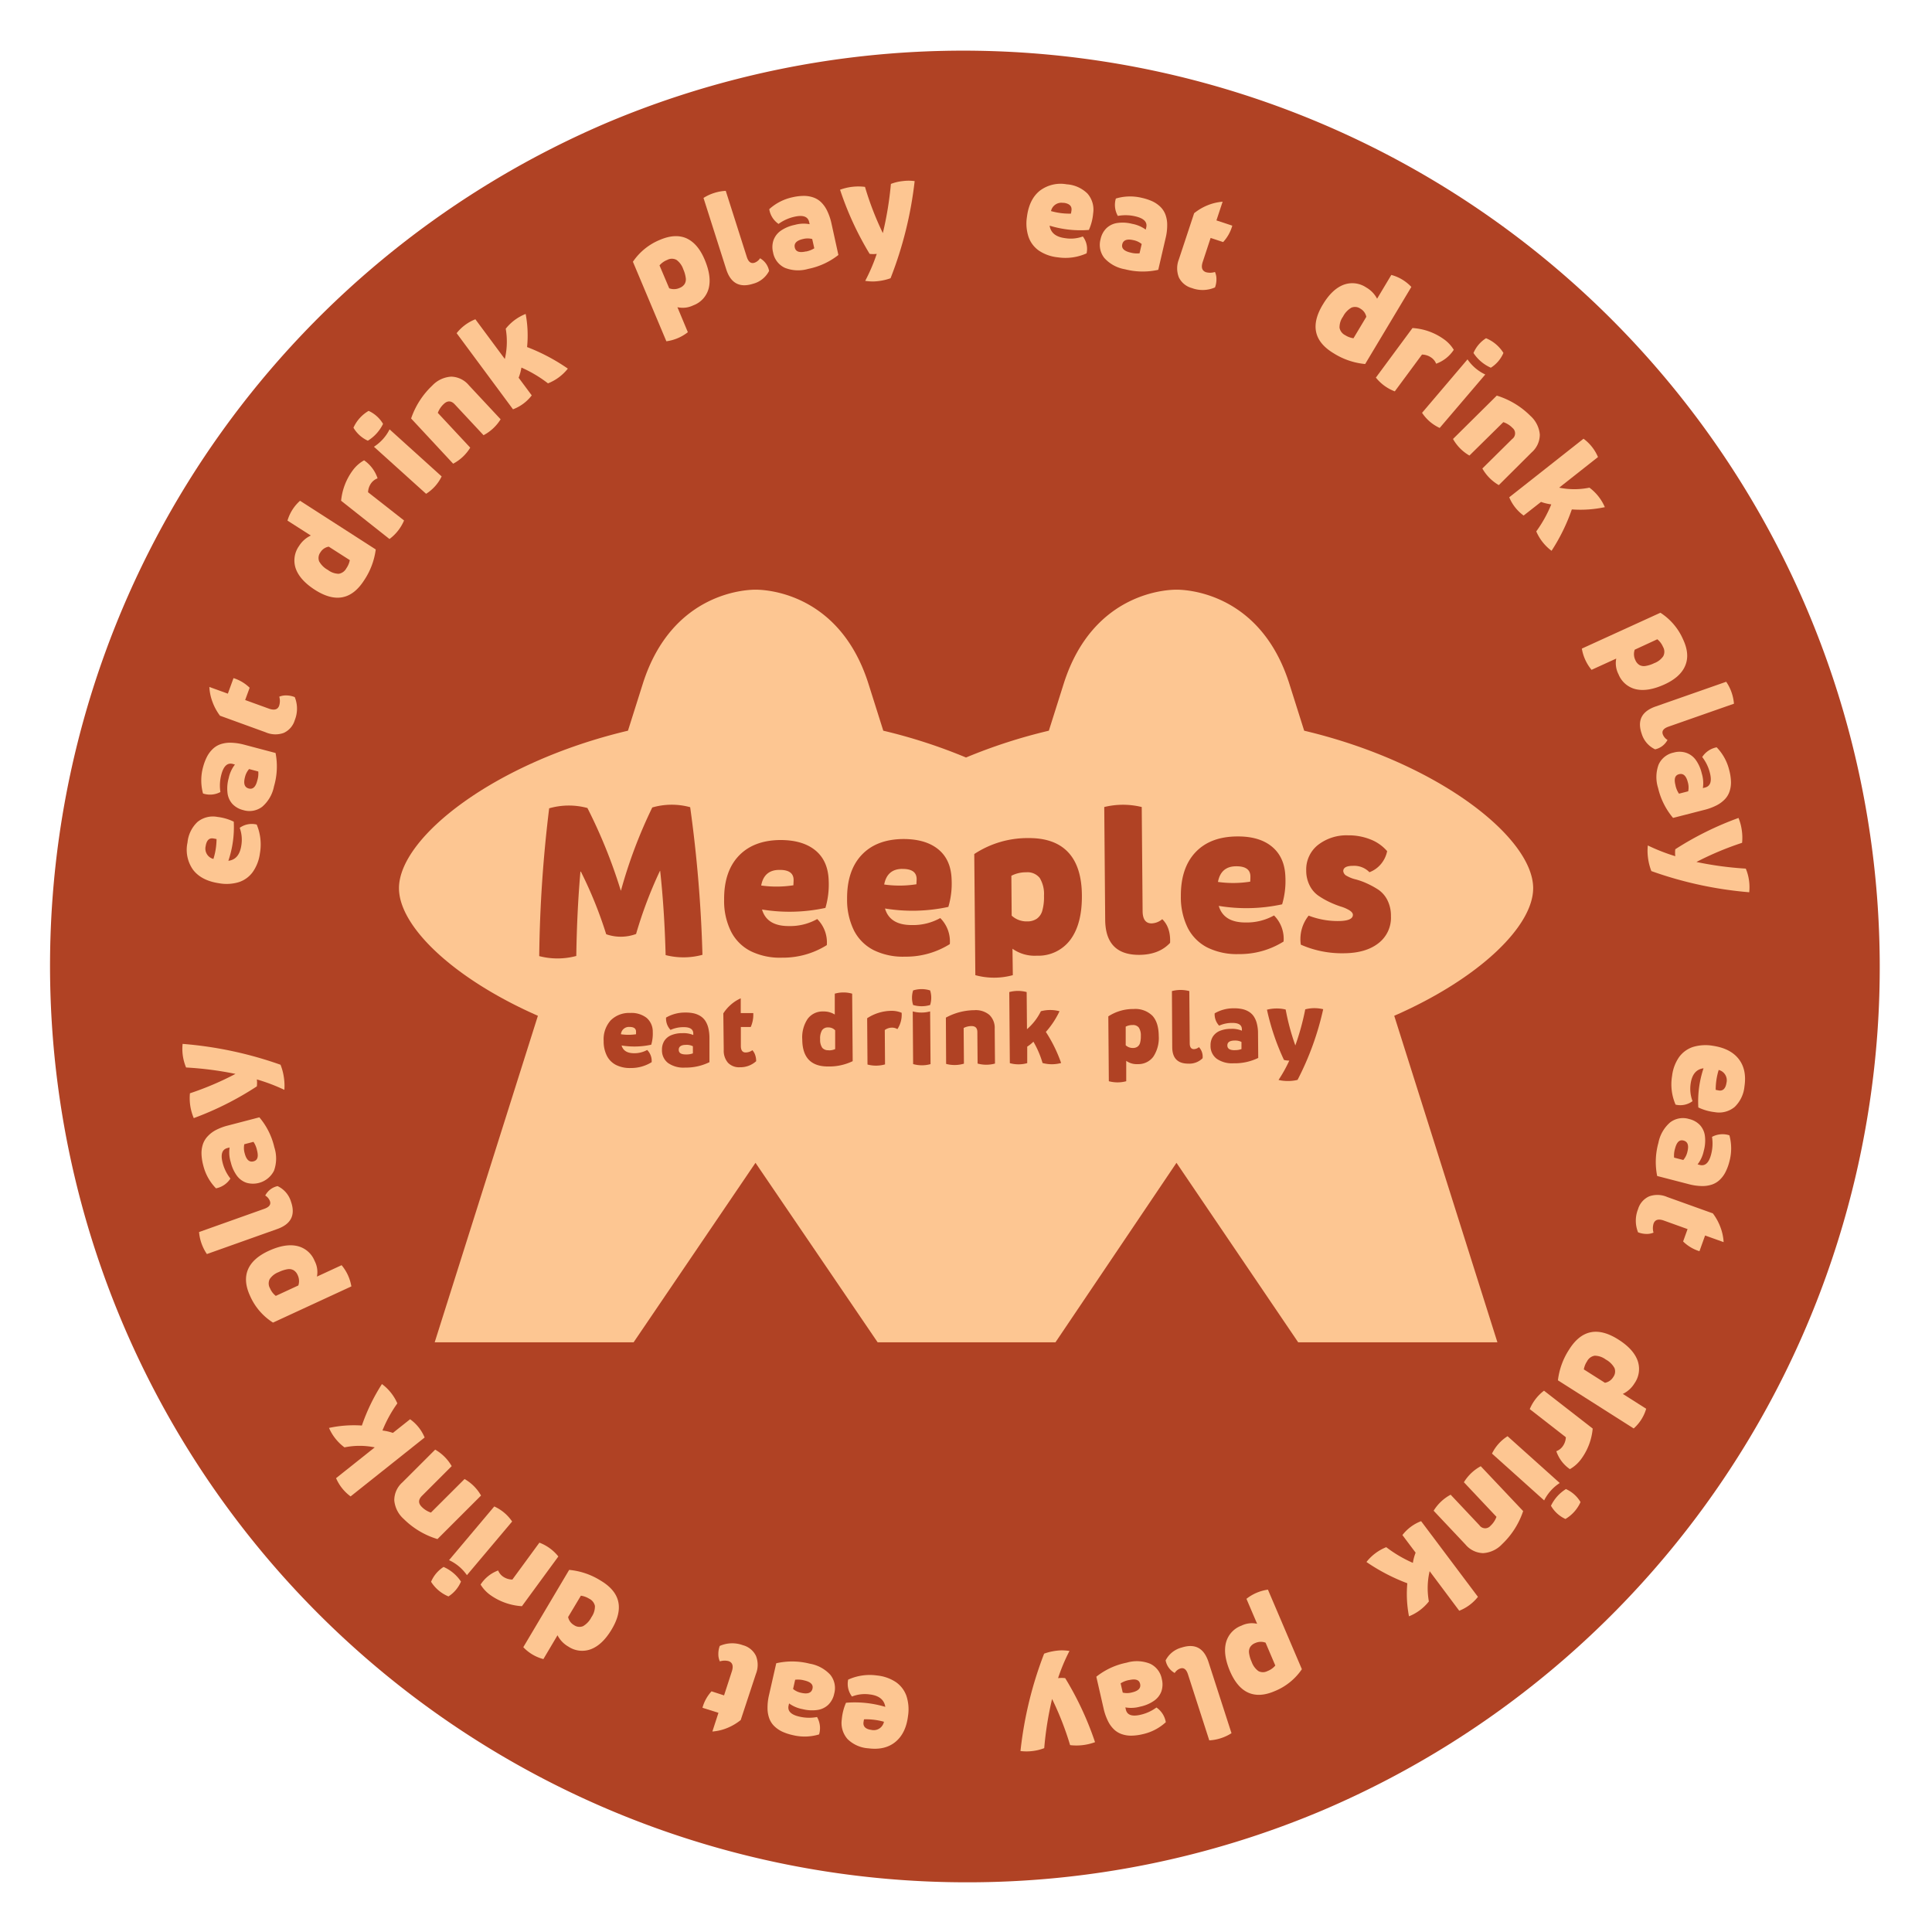 <?xml version="1.0" encoding="UTF-8"?> <svg xmlns="http://www.w3.org/2000/svg" xmlns:xlink="http://www.w3.org/1999/xlink" xmlns:svgjs="http://svgjs.com/svgjs" width="555.57" height="555.57"> <svg xmlns="http://www.w3.org/2000/svg" viewBox="0 0 555.57 555.57"> <defs> <style>.cls-1{fill:#b04224;}.cls-2{fill:#fdc692;}</style> </defs> <title>meeples_logo_fav_dark</title> <g id="SvgjsG1000" data-name="Layer 1"> <path class="cls-1" d="M277.79,541.28A263.56,263.56,0,0,1,175.23,35,263.56,263.56,0,0,1,380.35,520.57,261.82,261.82,0,0,1,277.79,541.28Z"></path> <path class="cls-2" d="M486.71,316.65a5.88,5.88,0,0,1-4.88,1,14.65,14.65,0,0,1-1-8.27,11.89,11.89,0,0,1,2-5.38,8.07,8.07,0,0,1,4-2.93,12.47,12.47,0,0,1,5.8-.33c3.34.51,5.81,1.78,7.38,3.82s2.11,4.66,1.63,7.85a9.39,9.39,0,0,1-2.82,5.91,7,7,0,0,1-5.72,1.49,14.85,14.85,0,0,1-4.73-1.35,30.36,30.36,0,0,1,1.5-11.26c-2.06.26-3.29,1.71-3.69,4.33A10.05,10.05,0,0,0,486.71,316.65Zm9.77-5.31a3.06,3.06,0,0,0-2.25-3.66,19.14,19.14,0,0,0-.86,5.72l.91.18C495.49,313.76,496.22,313,496.48,311.34Z"></path> <path class="cls-2" d="M476.91,328.58a10.32,10.32,0,0,1,3.37-5.83,6.07,6.07,0,0,1,5.49-.95,6.2,6.2,0,0,1,3.08,1.74,5.71,5.71,0,0,1,1.42,3.13,11,11,0,0,1-.34,4.31,9.47,9.47,0,0,1-1.77,3.85l.53.14q2.4.7,3.36-3a12.21,12.21,0,0,0,.26-5.05,6.39,6.39,0,0,1,5-.45,14.29,14.29,0,0,1,0,7.54,14.48,14.48,0,0,1-1.11,3,8.09,8.09,0,0,1-1.62,2.22,6.11,6.11,0,0,1-2.25,1.39,8.65,8.65,0,0,1-3,.44,15.8,15.8,0,0,1-3.79-.56l-9-2.33A20.53,20.53,0,0,1,476.91,328.58Zm4.76,1.75a6.75,6.75,0,0,0-.26,2.56l2.64.68a5.4,5.4,0,0,0,1.18-2.36c.47-1.84.11-2.91-1.11-3.23S482.15,328.47,481.67,330.33Z"></path> <path class="cls-2" d="M475.49,354.46a5,5,0,0,1-2.11.37,6.73,6.73,0,0,1-2.34-.47,8.93,8.93,0,0,1,0-6.65,5.83,5.83,0,0,1,3.17-3.67,7,7,0,0,1,5.19.16l13.15,4.72a15.69,15.69,0,0,1,2.19,4,14.4,14.4,0,0,1,.91,4.27l-5.33-1.91-1.62,4.52A11.52,11.52,0,0,1,484,357l1.28-3.56L478.5,351q-2.38-.86-3,.87A4.53,4.53,0,0,0,475.49,354.46Z"></path> <path class="cls-2" d="M451.27,388q5.31-8.39,14.11-2.8,4.29,2.71,5.51,6a7.16,7.16,0,0,1-.87,6.59,8,8,0,0,1-3.36,3.05l6.72,4.26a12.08,12.08,0,0,1-3.59,5.67L448,396.93A20.58,20.58,0,0,1,451.27,388Zm5.13,3.43a6,6,0,0,0-.95,2.36l6.07,3.85A3.5,3.5,0,0,0,463.9,396a2.71,2.71,0,0,0,.37-2.59,6.22,6.22,0,0,0-2.52-2.47,5.37,5.37,0,0,0-3.18-1.09A3,3,0,0,0,456.4,391.42Z"></path> <path class="cls-2" d="M444,399.91l14,10.89a17.41,17.41,0,0,1-3.33,8.79,10.37,10.37,0,0,1-3.23,2.88,10.22,10.22,0,0,1-3.9-5.16,4,4,0,0,0,1.74-1.28,4.76,4.76,0,0,0,1-2.74l-10.38-8.08A12.76,12.76,0,0,1,444,399.91Z"></path> <path class="cls-2" d="M433.52,413l15,13.46a12.81,12.81,0,0,0-4.48,5l-15-13.46A12.23,12.23,0,0,1,433.52,413Zm16.83,15.22a9.28,9.28,0,0,1,4.15,3.72,10.7,10.7,0,0,1-4.34,4.86A9.22,9.22,0,0,1,446,433,11.5,11.5,0,0,1,450.35,428.17Z"></path> <path class="cls-2" d="M425.81,421.63,438,434.53a23.32,23.32,0,0,1-6.06,9.52,8.15,8.15,0,0,1-5.43,2.57,6.83,6.83,0,0,1-5.09-2.47l-9.16-9.72a12.82,12.82,0,0,1,4.89-4.61l8.27,8.78a2,2,0,0,0,3.17.18,6.59,6.59,0,0,0,1.74-2.6l-9.37-9.94A12.79,12.79,0,0,1,425.81,421.63Z"></path> <path class="cls-2" d="M404.69,455.29a54.9,54.9,0,0,1-11.75-6.12,13.71,13.71,0,0,1,5.69-4.26,36.74,36.74,0,0,0,7.66,4.51,13.62,13.62,0,0,1,.79-2.93l-3.8-5.06a12.28,12.28,0,0,1,5.38-4L425,459.19a12.82,12.82,0,0,1-5.38,4l-8.51-11.38a21.48,21.48,0,0,0-.22,8.7,13.8,13.8,0,0,1-5.72,4.28A34,34,0,0,1,404.69,455.29Z"></path> <path class="cls-2" d="M366.52,486.32q-4.35,1.86-7.57.42t-5.25-6.16c-1.34-3.15-1.74-5.87-1.17-8.15a7.11,7.11,0,0,1,4.45-4.95,6.84,6.84,0,0,1,4.52-.54l-3.07-7.18a12.86,12.86,0,0,1,6.18-2.64L374.37,480A17.27,17.27,0,0,1,366.52,486.32Zm-2-5.8a5.54,5.54,0,0,0,2.21-1.58l-2.8-6.57a3.93,3.93,0,0,0-3,.12,3,3,0,0,0-1.41,1.11,2.65,2.65,0,0,0-.34,1.74,9.16,9.16,0,0,0,.75,2.55,5.52,5.52,0,0,0,1.94,2.65A2.78,2.78,0,0,0,364.5,480.52Z"></path> <path class="cls-2" d="M339.78,473.78q5.79-1.87,7.74,4.15l6.61,20.47a13,13,0,0,1-3.06,1.44,12.68,12.68,0,0,1-3.33.62l-6.13-19c-.47-1.44-1.21-2-2.22-1.66a3.1,3.1,0,0,0-1.59,1.29,5.27,5.27,0,0,1-2.61-3.63A7.22,7.22,0,0,1,339.78,473.78Z"></path> <path class="cls-2" d="M324,478.12a10.24,10.24,0,0,1,6.72.3,6.07,6.07,0,0,1,3.38,4.43,6.25,6.25,0,0,1-.13,3.53,5.67,5.67,0,0,1-2.13,2.71,10.72,10.72,0,0,1-4,1.68,9.53,9.53,0,0,1-4.23.21l.12.53q.48,2.46,4.21,1.6a12.29,12.29,0,0,0,4.61-2.1,6.41,6.41,0,0,1,2.69,4.23,14.39,14.39,0,0,1-6.7,3.46,14.92,14.92,0,0,1-3.19.41,8.12,8.12,0,0,1-2.72-.42,6.07,6.07,0,0,1-2.27-1.36,8.46,8.46,0,0,1-1.77-2.46,16.1,16.1,0,0,1-1.25-3.62l-2.08-9.09A20.4,20.4,0,0,1,324,478.12Zm.63,5a7,7,0,0,0-2.38.94l.61,2.67a5.35,5.35,0,0,0,2.63-.05c1.85-.42,2.64-1.24,2.36-2.46S326.5,482.71,324.62,483.14Z"></path> <path class="cls-2" d="M307.54,474.75a53.63,53.63,0,0,0-3.28,7.82v0a8.52,8.52,0,0,1,2.05,0,90.51,90.51,0,0,1,8.58,18.41,15.42,15.42,0,0,1-7.17.85,87.16,87.16,0,0,0-5.18-13.27h0a96.1,96.1,0,0,0-2.26,14.14,13.56,13.56,0,0,1-3.36.83,13.87,13.87,0,0,1-3.47,0,110.55,110.55,0,0,1,6.8-28,14.83,14.83,0,0,1,2.34-.65,16.61,16.61,0,0,1,2.54-.3A15.09,15.09,0,0,1,307.54,474.75Z"></path> <path class="cls-2" d="M245,487.86a6,6,0,0,1-1.1-4.86,14.93,14.93,0,0,1,8.25-1.2,12,12,0,0,1,5.43,1.88,8.13,8.13,0,0,1,3.05,3.93,12.35,12.35,0,0,1,.49,5.78q-.6,5-3.6,7.49t-7.8,1.87a9.41,9.41,0,0,1-6-2.66,7,7,0,0,1-1.65-5.67,14.94,14.94,0,0,1,1.21-4.77,30.5,30.5,0,0,1,11.3,1.18c-.32-2.06-1.81-3.25-4.44-3.57A10,10,0,0,0,245,487.86Zm5.6,9.6a3,3,0,0,0,3.59-2.35,19.18,19.18,0,0,0-5.73-.7c-.06.28-.11.59-.16.93C248.19,496.55,249,497.26,250.63,497.46Z"></path> <path class="cls-2" d="M232.84,478.41a10.39,10.39,0,0,1,5.92,3.19,6.08,6.08,0,0,1,1.12,5.46,6.19,6.19,0,0,1-1.66,3.13,5.66,5.66,0,0,1-3.08,1.52,11,11,0,0,1-4.32-.22,9.62,9.62,0,0,1-3.91-1.65l-.12.53c-.42,1.61.62,2.71,3.1,3.27a12.19,12.19,0,0,0,5.06.11,6.36,6.36,0,0,1,.59,5,14.29,14.29,0,0,1-7.53.21,15.23,15.23,0,0,1-3.06-1,8.48,8.48,0,0,1-2.27-1.56,6,6,0,0,1-1.45-2.21,8.63,8.63,0,0,1-.52-3,15.79,15.79,0,0,1,.44-3.8l2.07-9.1A20.53,20.53,0,0,1,232.84,478.41Zm-1.62,4.8a6.91,6.91,0,0,0-2.56-.18l-.6,2.66a5.32,5.32,0,0,0,2.39,1.11c1.85.42,2.91,0,3.19-1.2S233.1,483.64,231.22,483.21Z"></path> <path class="cls-2" d="M207,477.75a4.92,4.92,0,0,1-.43-2.09,6.71,6.71,0,0,1,.4-2.35,8.86,8.86,0,0,1,6.64-.22,5.82,5.82,0,0,1,3.77,3.06,7,7,0,0,1,0,5.19L213,494.62a15.53,15.53,0,0,1-3.91,2.3,14.07,14.07,0,0,1-4.24,1l1.75-5.38L202,491.09a11.52,11.52,0,0,1,2.61-4.73l3.6,1.17,2.23-6.86c.53-1.61.21-2.61-.95-3A4.63,4.63,0,0,0,207,477.75Z"></path> <path class="cls-2" d="M172.71,454.51q8.53,5.06,3.21,14c-1.73,2.91-3.68,4.81-5.85,5.68a7.12,7.12,0,0,1-6.61-.68,7.89,7.89,0,0,1-3.14-3.27l-4.06,6.85a12.24,12.24,0,0,1-5.78-3.42l13.19-22.23A20.59,20.59,0,0,1,172.71,454.51Zm-3.28,5.22a6.08,6.08,0,0,0-2.39-.87L163.37,465a3.49,3.49,0,0,0,1.71,2.33,2.71,2.71,0,0,0,2.59.29,6.23,6.23,0,0,0,2.41-2.59,5.41,5.41,0,0,0,1-3.21A3,3,0,0,0,169.43,459.73Z"></path> <path class="cls-2" d="M160.56,447.58l-10.47,14.3a17.49,17.49,0,0,1-8.89-3.07,10.35,10.35,0,0,1-3-3.15,10.24,10.24,0,0,1,5.05-4.05,3.91,3.91,0,0,0,1.32,1.7,4.76,4.76,0,0,0,2.77.91l7.77-10.61A12.74,12.74,0,0,1,160.56,447.58Z"></path> <path class="cls-2" d="M132.56,454.8a9.41,9.41,0,0,1-3.6,4.27,10.77,10.77,0,0,1-5-4.21,9.33,9.33,0,0,1,3.6-4.27A11.64,11.64,0,0,1,132.56,454.8Zm14.71-17.27-13,15.43a12.75,12.75,0,0,0-5.14-4.32l13-15.44A12.29,12.29,0,0,1,147.27,437.53Z"></path> <path class="cls-2" d="M138.33,430.06,125.8,442.58a23.28,23.28,0,0,1-9.69-5.77,8.12,8.12,0,0,1-2.73-5.36,6.85,6.85,0,0,1,2.32-5.16l9.44-9.43a12.78,12.78,0,0,1,4.75,4.74l-8.53,8.53q-1.64,1.64-.09,3.18a6.55,6.55,0,0,0,2.65,1.65l9.67-9.65A12.71,12.71,0,0,1,138.33,430.06Z"></path> <path class="cls-2" d="M104.06,409.93A55.25,55.25,0,0,1,109.83,398a13.75,13.75,0,0,1,4.43,5.56,37.17,37.17,0,0,0-4.28,7.8,14,14,0,0,1,3,.69l4.95-3.93a12.22,12.22,0,0,1,4.18,5.25l-21.29,16.94a12.77,12.77,0,0,1-4.18-5.25l11.12-8.85a21.59,21.59,0,0,0-8.7,0,13.85,13.85,0,0,1-4.45-5.59A33.75,33.75,0,0,1,104.06,409.93Z"></path> <path class="cls-2" d="M71.92,372.67c-1.33-2.86-1.53-5.38-.63-7.56s2.9-4,6-5.42,5.8-1.9,8.1-1.4a7.09,7.09,0,0,1,5.08,4.3,6.86,6.86,0,0,1,.67,4.51l7.09-3.28a12.76,12.76,0,0,1,2.81,6.1L78.51,380.33A17.3,17.3,0,0,1,71.92,372.67Zm5.74-2.18a5.4,5.4,0,0,0,1.65,2.16l6.48-3a4,4,0,0,0-.2-3,3,3,0,0,0-1.16-1.38,2.65,2.65,0,0,0-1.74-.29,9,9,0,0,0-2.53.82,5.39,5.39,0,0,0-2.59,2A2.78,2.78,0,0,0,77.66,370.49Z"></path> <path class="cls-2" d="M83.68,345.56q2,5.73-3.92,7.85l-20.27,7.21a13.33,13.33,0,0,1-2.25-6.33L76,347.61c1.43-.51,2-1.26,1.6-2.27a3.17,3.17,0,0,0-1.33-1.55,5.26,5.26,0,0,1,3.55-2.71A7.24,7.24,0,0,1,83.68,345.56Z"></path> <path class="cls-2" d="M78.89,329.93a10.33,10.33,0,0,1-.1,6.72,6.76,6.76,0,0,1-7.87,3.48,5.69,5.69,0,0,1-2.77-2,10.84,10.84,0,0,1-1.79-3.93,9.39,9.39,0,0,1-.33-4.23l-.54.14q-2.43.56-1.47,4.26a12.15,12.15,0,0,0,2.24,4.54,6.38,6.38,0,0,1-4.15,2.81,14.3,14.3,0,0,1-3.66-6.59,14.67,14.67,0,0,1-.5-3.17,8.29,8.29,0,0,1,.34-2.74,6.14,6.14,0,0,1,1.29-2.31A8.74,8.74,0,0,1,62,325a16,16,0,0,1,3.58-1.35l9-2.35A20.31,20.31,0,0,1,78.89,329.93Zm-5,.78a6.76,6.76,0,0,0-1-2.36l-2.64.69a5.45,5.45,0,0,0,.12,2.63c.48,1.84,1.32,2.6,2.53,2.29S74.38,332.57,73.89,330.71Z"></path> <path class="cls-2" d="M81.77,313.4a53,53,0,0,0-7.91-3h0a8.3,8.3,0,0,1,0,2,89.9,89.9,0,0,1-18.14,9.13,15.11,15.11,0,0,1-1-3.51,14.82,14.82,0,0,1-.1-3.63,87,87,0,0,0,13.1-5.58v0a97.63,97.63,0,0,0-14.21-1.84,13.92,13.92,0,0,1-1-6.79,110.44,110.44,0,0,1,28.16,6,15.73,15.73,0,0,1,.72,2.32,17.74,17.74,0,0,1,.38,2.53A15.32,15.32,0,0,1,81.77,313.4Z"></path> <path class="cls-2" d="M68.93,238.05a5.94,5.94,0,0,1,4.89-.94,14.83,14.83,0,0,1,.92,8.29,12,12,0,0,1-2.06,5.36,8,8,0,0,1-4,2.91,12.24,12.24,0,0,1-5.8.3c-3.34-.51-5.79-1.8-7.36-3.85a9.91,9.91,0,0,1-1.6-7.85,9.36,9.36,0,0,1,2.86-5.9,7,7,0,0,1,5.72-1.46,14.8,14.8,0,0,1,4.72,1.37,30.28,30.28,0,0,1-1.55,11.25q3.09-.37,3.71-4.32A10,10,0,0,0,68.93,238.05Zm-9.79,5.27A3.06,3.06,0,0,0,61.37,247a19.54,19.54,0,0,0,.9-5.71c-.28-.07-.59-.13-.92-.18C60.14,240.91,59.4,241.65,59.14,243.32Z"></path> <path class="cls-2" d="M78.78,226.17A10.3,10.3,0,0,1,75.39,232a6.07,6.07,0,0,1-5.49.94,6.27,6.27,0,0,1-3.07-1.76A5.66,5.66,0,0,1,65.42,228a11,11,0,0,1,.36-4.3,9.53,9.53,0,0,1,1.78-3.85l-.52-.14c-1.6-.48-2.72.52-3.38,3a12.21,12.21,0,0,0-.28,5.05,6.39,6.39,0,0,1-5,.42,14.4,14.4,0,0,1,0-7.54,15,15,0,0,1,1.12-3,8.37,8.37,0,0,1,1.64-2.22A6.1,6.1,0,0,1,63.45,214a8.61,8.61,0,0,1,3-.42,16.3,16.3,0,0,1,3.79.57l9,2.38A20.29,20.29,0,0,1,78.78,226.17ZM74,224.4a6.75,6.75,0,0,0,.27-2.55l-2.64-.7a5.42,5.42,0,0,0-1.19,2.35c-.48,1.84-.12,2.92,1.09,3.24S73.55,226.26,74,224.4Z"></path> <path class="cls-2" d="M80.31,200.34a5,5,0,0,1,2.11-.36,6.7,6.7,0,0,1,2.34.48,8.86,8.86,0,0,1,0,6.64,5.83,5.83,0,0,1-3.18,3.66,7,7,0,0,1-5.19-.18l-13.13-4.77a15.44,15.44,0,0,1-2.17-4,14.35,14.35,0,0,1-.89-4.27l5.32,1.93L67.15,195a11.6,11.6,0,0,1,4.64,2.77L70.5,201.3l6.78,2.46c1.59.58,2.6.3,3-.85A4.52,4.52,0,0,0,80.31,200.34Z"></path> <path class="cls-2" d="M104.7,166.88q-5.36,8.35-14.13,2.74c-2.85-1.83-4.67-3.84-5.48-6A7.15,7.15,0,0,1,86,157a8,8,0,0,1,3.38-3l-6.71-4.29A12.26,12.26,0,0,1,86.28,144L108.05,158A20.59,20.59,0,0,1,104.7,166.88Zm-5.11-3.45a6,6,0,0,0,1-2.36l-6.05-3.87a3.45,3.45,0,0,0-2.39,1.62,2.72,2.72,0,0,0-.38,2.59,6.23,6.23,0,0,0,2.52,2.48A5.28,5.28,0,0,0,97.4,165,3,3,0,0,0,99.59,163.43Z"></path> <path class="cls-2" d="M112,155,98.09,144a17.46,17.46,0,0,1,3.37-8.77,10.18,10.18,0,0,1,3.24-2.86,10.18,10.18,0,0,1,3.88,5.18,4,4,0,0,0-1.74,1.26,4.78,4.78,0,0,0-1,2.74l10.35,8.12A12.87,12.87,0,0,1,112,155Z"></path> <path class="cls-2" d="M105.78,126.73a9.2,9.2,0,0,1-4.14-3.74,10.7,10.7,0,0,1,4.36-4.84,9.3,9.3,0,0,1,4.15,3.74A11.62,11.62,0,0,1,105.78,126.73ZM122.53,142l-15-13.53a12.7,12.7,0,0,0,4.5-5L127,137A12.15,12.15,0,0,1,122.53,142Z"></path> <path class="cls-2" d="M130.31,133.34l-12.09-13a23.42,23.42,0,0,1,6.1-9.48,8.14,8.14,0,0,1,5.45-2.55,6.85,6.85,0,0,1,5.08,2.5l9.11,9.76a12.87,12.87,0,0,1-4.91,4.58l-8.23-8.82c-1-1.12-2.11-1.19-3.17-.19a6.59,6.59,0,0,0-1.75,2.59l9.32,10A12.65,12.65,0,0,1,130.31,133.34Z"></path> <path class="cls-2" d="M151.57,99.8A55.38,55.38,0,0,1,163.29,106a13.64,13.64,0,0,1-5.71,4.24,36.49,36.49,0,0,0-7.64-4.54,13.68,13.68,0,0,1-.8,2.92l3.77,5.08a12.17,12.17,0,0,1-5.39,4L131.31,95.81a12.88,12.88,0,0,1,5.39-4l8.47,11.42a21.84,21.84,0,0,0,.26-8.7,13.74,13.74,0,0,1,5.73-4.25A33.59,33.59,0,0,1,151.57,99.8Z"></path> <path class="cls-2" d="M189.87,68.93q4.35-1.83,7.58-.38c2.14,1,3.89,3,5.22,6.19s1.7,5.87,1.13,8.15a7.11,7.11,0,0,1-4.47,4.93,6.91,6.91,0,0,1-4.53.52l3,7.19a12.77,12.77,0,0,1-6.18,2.61L182,75.27A17.27,17.27,0,0,1,189.87,68.93Zm2,5.82a5.54,5.54,0,0,0-2.22,1.57l2.79,6.58a3.91,3.91,0,0,0,3-.11,3,3,0,0,0,1.42-1.1,2.65,2.65,0,0,0,.34-1.74,9,9,0,0,0-.73-2.55,5.5,5.5,0,0,0-1.93-2.66A2.8,2.8,0,0,0,191.86,74.75Z"></path> <path class="cls-2" d="M216.55,81.6q-5.81,1.84-7.72-4.18l-6.53-20.5a12.89,12.89,0,0,1,3.07-1.43,13.16,13.16,0,0,1,3.33-.61l6.05,19c.46,1.44,1.2,2,2.22,1.67a3.11,3.11,0,0,0,1.59-1.28,5.3,5.3,0,0,1,2.6,3.64A7.23,7.23,0,0,1,216.55,81.6Z"></path> <path class="cls-2" d="M232.38,77.33a10.34,10.34,0,0,1-6.72-.33,6.07,6.07,0,0,1-3.36-4.45,6.15,6.15,0,0,1,.15-3.53,5.71,5.71,0,0,1,2.13-2.71,10.93,10.93,0,0,1,4-1.65,9.37,9.37,0,0,1,4.24-.19l-.12-.54q-.48-2.45-4.21-1.61a12.31,12.31,0,0,0-4.61,2.07,6.31,6.31,0,0,1-2.67-4.24,14.38,14.38,0,0,1,6.71-3.43,14.8,14.8,0,0,1,3.19-.39,8.38,8.38,0,0,1,2.72.43,6.09,6.09,0,0,1,2.27,1.37,8.67,8.67,0,0,1,1.75,2.47,16.12,16.12,0,0,1,1.24,3.62l2,9.1A20.52,20.52,0,0,1,232.38,77.33Zm-.61-5a7,7,0,0,0,2.39-.93l-.6-2.67a5.37,5.37,0,0,0-2.64,0c-1.85.42-2.64,1.24-2.37,2.45S229.89,72.73,231.77,72.3Z"></path> <path class="cls-2" d="M248.8,80.77A52.54,52.54,0,0,0,252.12,73v0a8,8,0,0,1-2.05,0,89.93,89.93,0,0,1-8.5-18.44,15.27,15.27,0,0,1,7.17-.82,86.81,86.81,0,0,0,5.13,13.29h0a98.18,98.18,0,0,0,2.32-14.14,13.11,13.11,0,0,1,3.36-.81,13,13,0,0,1,3.47,0,110.24,110.24,0,0,1-6.93,27.93,14.83,14.83,0,0,1-2.34.64,16.46,16.46,0,0,1-2.54.29A16.27,16.27,0,0,1,248.8,80.77Z"></path> <path class="cls-2" d="M311.38,68a5.86,5.86,0,0,1,1.08,4.85A14.75,14.75,0,0,1,304.21,74a11.94,11.94,0,0,1-5.43-1.91,8,8,0,0,1-3-3.94,12.24,12.24,0,0,1-.47-5.78q.63-5,3.63-7.47A9.89,9.89,0,0,1,306.73,53a9.37,9.37,0,0,1,6,2.68,7,7,0,0,1,1.62,5.67,14.56,14.56,0,0,1-1.23,4.77,30.24,30.24,0,0,1-11.29-1.23c.32,2.06,1.79,3.25,4.43,3.59A10,10,0,0,0,311.38,68Zm-5.55-9.64a3.06,3.06,0,0,0-3.6,2.34,19.31,19.31,0,0,0,5.73.73c.06-.28.11-.59.16-.93C308.27,59.24,307.51,58.53,305.83,58.31Z"></path> <path class="cls-2" d="M323.5,77.43a10.34,10.34,0,0,1-5.91-3.21,6.11,6.11,0,0,1-1.1-5.47,6.21,6.21,0,0,1,1.67-3.12,5.71,5.71,0,0,1,3.09-1.5,10.84,10.84,0,0,1,4.32.24,9.5,9.5,0,0,1,3.9,1.66l.12-.53q.65-2.41-3.08-3.28a12.2,12.2,0,0,0-5.06-.13,6.36,6.36,0,0,1-.57-5,14.34,14.34,0,0,1,7.54-.18,15,15,0,0,1,3,1,8.58,8.58,0,0,1,2.27,1.57,6.22,6.22,0,0,1,1.44,2.22,8.4,8.4,0,0,1,.51,3,15.4,15.4,0,0,1-.46,3.8l-2.11,9.09A20.41,20.41,0,0,1,323.5,77.43Zm1.63-4.79a7,7,0,0,0,2.56.2l.62-2.67a5.43,5.43,0,0,0-2.39-1.11c-1.85-.43-2.92,0-3.2,1.18S323.25,72.21,325.13,72.64Z"></path> <path class="cls-2" d="M349.38,78.21a4.93,4.93,0,0,1,.42,2.09,6.68,6.68,0,0,1-.41,2.35,8.86,8.86,0,0,1-6.64.19A5.85,5.85,0,0,1,339,79.77a7.07,7.07,0,0,1,0-5.19l4.39-13.27A15.52,15.52,0,0,1,347.33,59a14.81,14.81,0,0,1,4.25-1l-1.78,5.38,4.56,1.51a11.52,11.52,0,0,1-2.63,4.72l-3.6-1.19-2.26,6.86c-.54,1.6-.22,2.6.94,3A4.6,4.6,0,0,0,349.38,78.21Z"></path> <path class="cls-2" d="M383.52,101.6q-8.5-5.1-3.14-14c1.73-2.9,3.69-4.79,5.86-5.66a7.15,7.15,0,0,1,6.61.71A8,8,0,0,1,396,85.9l4.09-6.84a12.27,12.27,0,0,1,5.76,3.45l-13.28,22.17A20.58,20.58,0,0,1,383.52,101.6Zm3.31-5.21a6,6,0,0,0,2.38.88l3.69-6.16a3.48,3.48,0,0,0-1.69-2.34,2.68,2.68,0,0,0-2.59-.3,6.21,6.21,0,0,0-2.42,2.58,5.27,5.27,0,0,0-1,3.2A3,3,0,0,0,386.83,96.39Z"></path> <path class="cls-2" d="M395.65,108.58l10.53-14.25a17.31,17.31,0,0,1,8.87,3.11,10.18,10.18,0,0,1,3,3.15,10.15,10.15,0,0,1-5.07,4,3.82,3.82,0,0,0-1.31-1.7,4.77,4.77,0,0,0-2.76-.93l-7.82,10.58A12.67,12.67,0,0,1,395.65,108.58Z"></path> <path class="cls-2" d="M408.93,118.71,422,103.34a12.67,12.67,0,0,0,5.11,4.35L414,123.06A12.19,12.19,0,0,1,408.93,118.71Zm14.79-17.2a9.27,9.27,0,0,1,3.61-4.25,10.72,10.72,0,0,1,5,4.23,9.33,9.33,0,0,1-3.62,4.25A11.53,11.53,0,0,1,423.72,101.51Z"></path> <path class="cls-2" d="M417.83,126.23l12.59-12.47a23.41,23.41,0,0,1,9.66,5.82,8.17,8.17,0,0,1,2.71,5.37,6.82,6.82,0,0,1-2.35,5.15L431,139.5a12.77,12.77,0,0,1-4.73-4.78l8.58-8.48a2,2,0,0,0,.09-3.18,6.54,6.54,0,0,0-2.64-1.67L422.55,131A12.64,12.64,0,0,1,417.83,126.23Z"></path> <path class="cls-2" d="M452,146.49a54.63,54.63,0,0,1-5.83,11.9,13.76,13.76,0,0,1-4.4-5.58,36.89,36.89,0,0,0,4.32-7.77,14,14,0,0,1-2.95-.71l-5,3.92A12.3,12.3,0,0,1,434,143l21.36-16.84a12.64,12.64,0,0,1,4.16,5.27l-11.16,8.8a21.6,21.6,0,0,0,8.7,0,13.8,13.8,0,0,1,4.43,5.61A33.87,33.87,0,0,1,452,146.49Z"></path> <path class="cls-2" d="M484,183.89q2,4.29.59,7.56c-.9,2.17-2.92,4-6,5.39s-5.81,1.88-8.11,1.37a7.11,7.11,0,0,1-5.06-4.32,6.91,6.91,0,0,1-.65-4.51l-7.1,3.24a12.86,12.86,0,0,1-2.79-6.11l22.59-10.31A17.37,17.37,0,0,1,484,183.89ZM478.21,186a5.64,5.64,0,0,0-1.63-2.17l-6.5,3a3.92,3.92,0,0,0,.19,3,3,3,0,0,0,1.15,1.39,2.68,2.68,0,0,0,1.75.29,8.68,8.68,0,0,0,2.52-.81,5.41,5.41,0,0,0,2.6-2A2.77,2.77,0,0,0,478.21,186Z"></path> <path class="cls-2" d="M472.09,211q-2-5.74,4-7.84l20.3-7.11a12.76,12.76,0,0,1,1.52,3,13.17,13.17,0,0,1,.71,3.31l-18.83,6.6c-1.42.5-2,1.25-1.61,2.26a3.19,3.19,0,0,0,1.33,1.56,5.32,5.32,0,0,1-3.56,2.7A7.25,7.25,0,0,1,472.09,211Z"></path> <path class="cls-2" d="M476.81,226.62a10.38,10.38,0,0,1,.13-6.72,6.07,6.07,0,0,1,4.35-3.49,6.15,6.15,0,0,1,3.54.05,5.69,5.69,0,0,1,2.76,2,10.81,10.81,0,0,1,1.77,3.94,9.52,9.52,0,0,1,.32,4.23l.53-.14c1.62-.36,2.12-1.77,1.49-4.25a12.14,12.14,0,0,0-2.21-4.55,6.38,6.38,0,0,1,4.16-2.79,14.21,14.21,0,0,1,3.62,6.61,14.43,14.43,0,0,1,.49,3.17,8.19,8.19,0,0,1-.35,2.73,6,6,0,0,1-1.3,2.31,8.83,8.83,0,0,1-2.41,1.83,16.24,16.24,0,0,1-3.59,1.34l-9,2.31A20.57,20.57,0,0,1,476.81,226.62Zm5-.75a6.77,6.77,0,0,0,1,2.36l2.65-.68a5.44,5.44,0,0,0-.11-2.63c-.47-1.84-1.31-2.6-2.52-2.29S481.34,224,481.82,225.87Z"></path> <path class="cls-2" d="M473.85,243.12a55,55,0,0,0,7.9,3.09h0a8.32,8.32,0,0,1,0-2,90.66,90.66,0,0,1,18.18-9,14.62,14.62,0,0,1,.94,3.51,14.87,14.87,0,0,1,.09,3.64,88.51,88.51,0,0,0-13.13,5.51v0a97,97,0,0,0,14.19,1.91,13.38,13.38,0,0,1,.92,3.34,13.88,13.88,0,0,1,.07,3.46,110.69,110.69,0,0,1-28.14-6.09,17.17,17.17,0,0,1-.71-2.33,17.72,17.72,0,0,1-.36-2.53A15.32,15.32,0,0,1,473.85,243.12Z"></path> <path class="cls-2" d="M282.84,277.79a5.05,5.05,0,1,1-5-5.05A5,5,0,0,1,282.84,277.79Z"></path> <path class="cls-2" d="M282.84,277.79a5.05,5.05,0,1,1-5-5.05A5,5,0,0,1,282.84,277.79Z"></path> <path class="cls-2" d="M282.84,277.79a5.05,5.05,0,1,1-5-5.05A5,5,0,0,1,282.84,277.79Z"></path> <path class="cls-2" d="M282.84,277.79a5.05,5.05,0,1,1-5-5.05A5,5,0,0,1,282.84,277.79Z"></path> <path class="cls-2" d="M282.84,277.79a5.05,5.05,0,1,1-5-5.05A5,5,0,0,1,282.84,277.79Z"></path> <path class="cls-2" d="M282.84,277.79a5.05,5.05,0,1,1-5-5.05A5,5,0,0,1,282.84,277.79Z"></path> <path class="cls-2" d="M282.84,277.79a5.05,5.05,0,1,1-5-5.05A5,5,0,0,1,282.84,277.79Z"></path> <circle class="cls-2" cx="277.79" cy="277.79" r="5.05"></circle> <path class="cls-2" d="M282.84,277.79a5.05,5.05,0,1,1-5-5.05A5,5,0,0,1,282.84,277.79Z"></path> <path class="cls-2" d="M282.84,277.79a5.05,5.05,0,1,1-5-5.05A5,5,0,0,1,282.84,277.79Z"></path> <circle class="cls-2" cx="277.79" cy="277.79" r="5.05"></circle> <path class="cls-2" d="M282.84,277.79a5.05,5.05,0,1,1-5-5.05A5,5,0,0,1,282.84,277.79Z"></path> <path class="cls-2" d="M440.88,255.41c0-14.53-27.34-36.17-65.85-45.29l-4.25-13.45c-8.56-27.1-31-27.1-32.46-27.1s-23.9,0-32.46,27.1l-4.25,13.45a154.33,154.33,0,0,0-23.82,7.71A153.74,153.74,0,0,0,254,210.12l-4.25-13.45c-8.56-27.1-31-27.1-32.46-27.1s-23.89,0-32.46,27.1l-4.25,13.45c-38.5,9.12-65.85,30.76-65.85,45.29,0,11,15.65,26,39.95,36.69L125,386H182.2l35.05-51.62L252.38,386h51.13l34.8-51.62,35,51.62H430.6l-29.67-93.9C425.23,281.47,440.88,266.41,440.88,255.41Z"></path> <path class="cls-1" d="M155.06,274.94a380.81,380.81,0,0,1,2.86-42.5,20.52,20.52,0,0,1,11-.09,149.34,149.34,0,0,1,9.59,23.73h.06a138.82,138.82,0,0,1,9-23.88,20.08,20.08,0,0,1,10.9-.08A383.61,383.61,0,0,1,202,274.57a20.77,20.77,0,0,1-10.59.08q-.34-13-1.57-24.23h-.06a123.42,123.42,0,0,0-6.87,18.16,12.67,12.67,0,0,1-8.59.07,120.06,120.06,0,0,0-7.28-18h-.13q-1,11.34-1.19,24.25A20.86,20.86,0,0,1,155.06,274.94Z"></path> <path class="cls-1" d="M235,264.28a9.48,9.48,0,0,1,2.76,7.5,23.74,23.74,0,0,1-12.88,3.61,19.12,19.12,0,0,1-9-1.87,12.86,12.86,0,0,1-5.65-5.63,19.58,19.58,0,0,1-2-9.1q-.08-8.15,4.19-12.66t12-4.57q6.45,0,10.08,3t3.8,8.68a23.82,23.82,0,0,1-.94,7.84,48.87,48.87,0,0,1-18.23.46q1.41,4.82,7.81,4.76A15.82,15.82,0,0,0,235,264.28Zm-10.88-14.13q-4.4,0-5.23,4.49a31.53,31.53,0,0,0,9.27-.07c0-.47.05-1,.05-1.51Q228.22,250.12,224.16,250.15Z"></path> <path class="cls-1" d="M270.38,264a9.48,9.48,0,0,1,2.75,7.49,23.72,23.72,0,0,1-12.88,3.61,19.08,19.08,0,0,1-9-1.87,12.92,12.92,0,0,1-5.66-5.62,19.9,19.9,0,0,1-2-9.1q-.06-8.14,4.19-12.66t12-4.58q6.45,0,10.08,3t3.79,8.68a23.56,23.56,0,0,1-.94,7.84,48.81,48.81,0,0,1-18.22.46q1.41,4.81,7.8,4.76A16,16,0,0,0,270.38,264Zm-10.89-14.14c-2.92,0-4.67,1.52-5.23,4.49a31.18,31.18,0,0,0,9.27-.07c0-.46.06-1,.06-1.51C263.57,250.82,262.21,249.85,259.49,249.87Z"></path> <path class="cls-1" d="M295.7,241q7.57-.06,11.46,4.08t3.95,12.37c.05,5.5-1.06,9.75-3.31,12.78a11.46,11.46,0,0,1-9.65,4.59,11,11,0,0,1-7-2l.1,7.6a20.43,20.43,0,0,1-10.78,0l-.31-34.83A27.81,27.81,0,0,1,295.7,241Zm-.62,9.84a9,9,0,0,0-4.25,1l.09,11.46a6.3,6.3,0,0,0,4.46,1.66,4.78,4.78,0,0,0,2.78-.78,4.19,4.19,0,0,0,1.58-2.36,14.18,14.18,0,0,0,.47-4.23,8.83,8.83,0,0,0-1.23-5.13A4.5,4.5,0,0,0,295.08,250.84Z"></path> <path class="cls-1" d="M327.66,274.58q-9.77.07-9.85-10.07l-.27-32.44a22.67,22.67,0,0,1,10.78,0l.25,29.85c0,2.42.88,3.63,2.59,3.61a5,5,0,0,0,3.06-1.21c1.65,1.61,2.39,3.89,2.25,6.81Q333.31,274.53,327.66,274.58Z"></path> <path class="cls-1" d="M366.36,263.25a9.5,9.5,0,0,1,2.75,7.5,23.72,23.72,0,0,1-12.88,3.61,19.2,19.2,0,0,1-9-1.87,12.94,12.94,0,0,1-5.66-5.63,19.87,19.87,0,0,1-2-9.1q-.06-8.14,4.19-12.66t12-4.57q6.45-.06,10.08,3t3.79,8.68a23.56,23.56,0,0,1-.94,7.84,48.6,48.6,0,0,1-18.22.45q1.41,4.81,7.8,4.77A16.08,16.08,0,0,0,366.36,263.25Zm-10.89-14.14c-2.92,0-4.67,1.52-5.23,4.5a31.14,31.14,0,0,0,9.27-.08q.06-.69.06-1.5C359.55,250.07,358.19,249.09,355.47,249.11Z"></path> <path class="cls-1" d="M386.49,274.12a29.27,29.27,0,0,1-12.42-2.47,10.78,10.78,0,0,1,2.25-8.35,23.34,23.34,0,0,0,8.34,1.56q4.39,0,4.38-1.79c0-.45-.35-.89-1-1.3a10.43,10.43,0,0,0-2.48-1.08,27.14,27.14,0,0,1-3.24-1.29,23,23,0,0,1-3.24-1.86,7.84,7.84,0,0,1-2.46-2.89,9.36,9.36,0,0,1-1-4.32,9,9,0,0,1,3.3-7.29,13.34,13.34,0,0,1,8.71-2.83,16.85,16.85,0,0,1,6.47,1.18,12.11,12.11,0,0,1,4.79,3.37,8.34,8.34,0,0,1-1.76,3.68,8,8,0,0,1-3.33,2.38,6.11,6.11,0,0,0-4.72-1.84c-1.88,0-2.81.52-2.81,1.52a1.75,1.75,0,0,0,1,1.37,9.59,9.59,0,0,0,2.54,1,19.86,19.86,0,0,1,3.3,1.19,24.43,24.43,0,0,1,3.31,1.82,8,8,0,0,1,2.56,3,9.91,9.91,0,0,1,1,4.57,9.23,9.23,0,0,1-3.6,7.79Q392.76,274.07,386.49,274.12Z"></path> <path class="cls-1" d="M186.1,301.93a4.47,4.47,0,0,1,1.29,3.51,11.12,11.12,0,0,1-6,1.68,8.88,8.88,0,0,1-4.23-.87,6,6,0,0,1-2.64-2.64,9.11,9.11,0,0,1-.93-4.25,8.17,8.17,0,0,1,2-5.92,7.45,7.45,0,0,1,5.63-2.15,7.1,7.1,0,0,1,4.71,1.4,5.19,5.19,0,0,1,1.78,4.06,11.21,11.21,0,0,1-.44,3.67,22.9,22.9,0,0,1-8.53.22c.44,1.5,1.66,2.24,3.65,2.23A7.61,7.61,0,0,0,186.1,301.93Zm-5.1-6.62a2.29,2.29,0,0,0-2.44,2.1,14.82,14.82,0,0,0,4.34,0c0-.22,0-.45,0-.71C182.91,295.76,182.27,295.3,181,295.31Z"></path> <path class="cls-1" d="M197,307a7.74,7.74,0,0,1-4.88-1.31,4.54,4.54,0,0,1-1.76-3.8,4.67,4.67,0,0,1,.67-2.57,4.32,4.32,0,0,1,2-1.64,8.12,8.12,0,0,1,3.19-.58,7.13,7.13,0,0,1,3.14.53v-.41c0-1.25-.91-1.87-2.83-1.85a9.08,9.08,0,0,0-3.71.79,4.76,4.76,0,0,1-1.29-3.54,10.79,10.79,0,0,1,5.47-1.45,11.09,11.09,0,0,1,2.41.21,6.46,6.46,0,0,1,1.92.75,4.74,4.74,0,0,1,1.45,1.37,6.59,6.59,0,0,1,.9,2.09,12.13,12.13,0,0,1,.33,2.85l0,7A15.41,15.41,0,0,1,197,307Zm.35-3.78a5.27,5.27,0,0,0,1.9-.31v-2.05a4,4,0,0,0-1.94-.4c-1.43,0-2.14.49-2.13,1.42S195.86,303.23,197.31,303.22Z"></path> <path class="cls-1" d="M216.36,302a3.8,3.8,0,0,1,.8,1.39,5.09,5.09,0,0,1,.28,1.77,6.73,6.73,0,0,1-4.68,1.74,4.41,4.41,0,0,1-3.41-1.28,5.26,5.26,0,0,1-1.23-3.7L208,291.41a11.7,11.7,0,0,1,2.24-2.57,11,11,0,0,1,2.77-1.76l0,4.25,3.6,0a8.6,8.6,0,0,1-.73,4l-2.84,0,0,5.43c0,1.27.48,1.9,1.39,1.89A3.36,3.36,0,0,0,216.36,302Z"></path> <path class="cls-1" d="M238.21,306.68q-7.46.06-7.51-7.77a9.52,9.52,0,0,1,1.55-5.92,5.33,5.33,0,0,1,4.51-2.13,6,6,0,0,1,3.29.88l0-6a9.18,9.18,0,0,1,5,0l.15,19.41A15.49,15.49,0,0,1,238.21,306.68Zm.08-4.64a4.33,4.33,0,0,0,1.87-.36l0-5.4a2.6,2.6,0,0,0-2-.83,2,2,0,0,0-1.78.82,4.64,4.64,0,0,0-.54,2.6,4,4,0,0,0,.61,2.44A2.2,2.2,0,0,0,238.29,302Z"></path> <path class="cls-1" d="M249.46,306.12l-.1-13.31a12.93,12.93,0,0,1,6.72-2.13,7.46,7.46,0,0,1,3.2.56,7.59,7.59,0,0,1-1.22,4.7,2.92,2.92,0,0,0-1.56-.43,3.48,3.48,0,0,0-2.07.69l.07,9.88A9.58,9.58,0,0,1,249.46,306.12Z"></path> <path class="cls-1" d="M262.58,289a7,7,0,0,1,0-4.19,8.08,8.08,0,0,1,4.89,0,7,7,0,0,1,0,4.19A8.6,8.6,0,0,1,262.58,289Zm0,17-.11-15.16a9.58,9.58,0,0,0,5,0l.12,15.16A9.32,9.32,0,0,1,262.62,306Z"></path> <path class="cls-1" d="M272.07,305.94,272,292.63a17.5,17.5,0,0,1,8.19-2.14,6.08,6.08,0,0,1,4.31,1.35,5.16,5.16,0,0,1,1.54,4l.08,10a9.48,9.48,0,0,1-5,0l-.07-9.06c0-1.15-.57-1.72-1.66-1.72a4.92,4.92,0,0,0-2.28.55l.08,10.26A9.48,9.48,0,0,1,272.07,305.94Z"></path> <path class="cls-1" d="M300.75,296.74a41.28,41.28,0,0,1,4.39,8.94,10.18,10.18,0,0,1-5.34,0,27.45,27.45,0,0,0-2.63-6.13,10.36,10.36,0,0,1-1.78,1.42l0,4.75a9.28,9.28,0,0,1-5,0l-.16-20.44a9.68,9.68,0,0,1,5,0l.09,10.68a16.26,16.26,0,0,0,4-5.17,10.47,10.47,0,0,1,5.36,0A24.92,24.92,0,0,1,300.75,296.74Z"></path> <path class="cls-1" d="M326,290.15a7,7,0,0,1,5.36,1.91q1.81,1.94,1.85,5.79a9.74,9.74,0,0,1-1.55,6,5.34,5.34,0,0,1-4.51,2.15,5.15,5.15,0,0,1-3.29-.94l0,5.86a9.68,9.68,0,0,1-5,0l-.15-18.65A13.1,13.1,0,0,1,326,290.15Zm-.29,4.61a4.18,4.18,0,0,0-2,.46l0,5.36a3,3,0,0,0,2.09.78,2.27,2.27,0,0,0,1.3-.37,2,2,0,0,0,.74-1.1,7.12,7.12,0,0,0,.22-2,4.07,4.07,0,0,0-.58-2.4A2.07,2.07,0,0,0,325.72,294.76Z"></path> <path class="cls-1" d="M341.7,305.86q-4.57,0-4.61-4.71L337,285a9.79,9.79,0,0,1,5,0l.12,15c0,1.13.42,1.7,1.22,1.69a2.4,2.4,0,0,0,1.43-.57,4,4,0,0,1,1.05,3.19A5.4,5.4,0,0,1,341.7,305.86Z"></path> <path class="cls-1" d="M354.75,305.76a7.72,7.72,0,0,1-4.88-1.31,4.54,4.54,0,0,1-1.76-3.8,4.59,4.59,0,0,1,.67-2.57,4.34,4.34,0,0,1,2-1.64,8.19,8.19,0,0,1,3.19-.58,7.15,7.15,0,0,1,3.15.53V296c0-1.25-.91-1.87-2.83-1.85a9,9,0,0,0-3.71.79,4.76,4.76,0,0,1-1.29-3.54,10.66,10.66,0,0,1,5.47-1.45,10.94,10.94,0,0,1,2.4.21,6.16,6.16,0,0,1,1.93.75,4.62,4.62,0,0,1,1.45,1.37,6.59,6.59,0,0,1,.89,2.09,11.16,11.16,0,0,1,.33,2.85l.06,7A15.41,15.41,0,0,1,354.75,305.76Zm.35-3.78a5.27,5.27,0,0,0,1.9-.31l0-2.05a4,4,0,0,0-1.93-.4c-1.43,0-2.14.49-2.13,1.42S353.65,302,355.1,302Z"></path> <path class="cls-1" d="M367.66,310.55a40.43,40.43,0,0,0,3.09-5.56v0a6.37,6.37,0,0,1-1.53-.19,67.6,67.6,0,0,1-4.89-14.45A11.36,11.36,0,0,1,367,290a10.88,10.88,0,0,1,2.71.3,66,66,0,0,0,2.78,10.33h0a72.65,72.65,0,0,0,2.85-10.38,10.36,10.36,0,0,1,2.58-.34,10.85,10.85,0,0,1,2.58.3,82.87,82.87,0,0,1-7.37,20.32,11.28,11.28,0,0,1-1.8.29,12.42,12.42,0,0,1-1.93,0A10.1,10.1,0,0,1,367.66,310.55Z"></path> </g> </svg> <style>@media (prefers-color-scheme: light) { :root { filter: none; } } </style> </svg> 